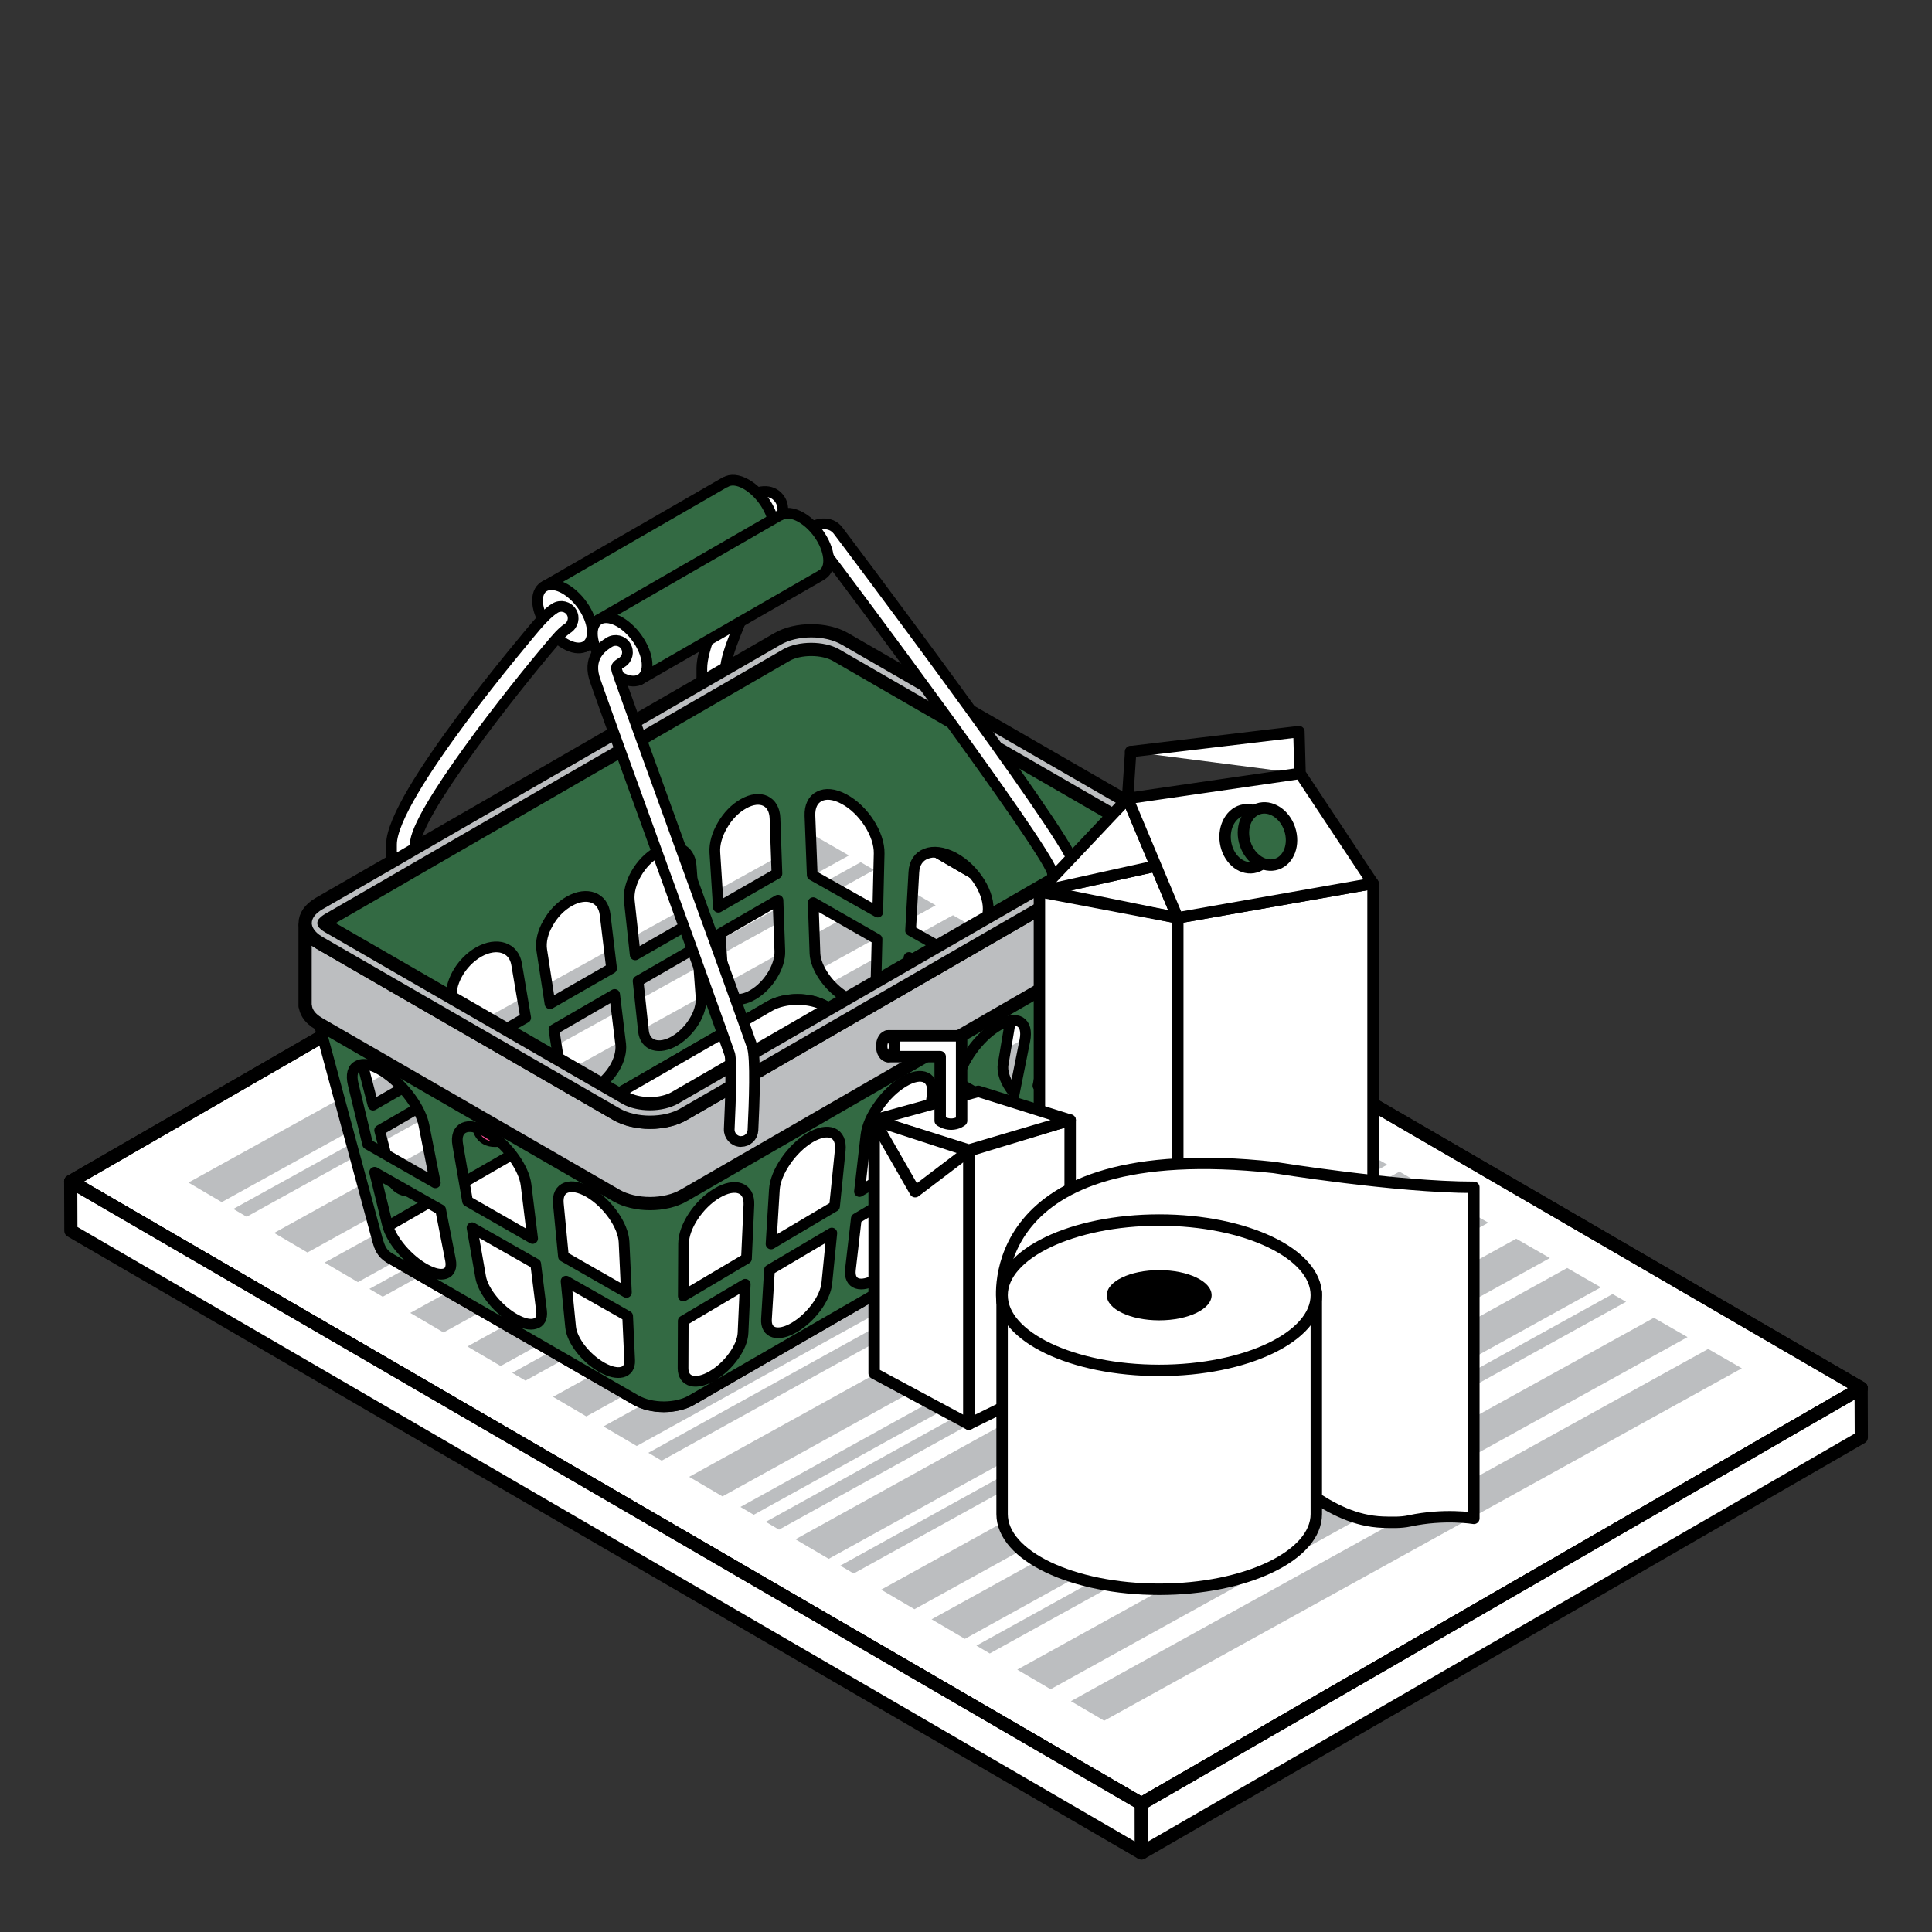 <?xml version="1.0" encoding="utf-8"?>
<!-- Generator: Adobe Illustrator 23.0.1, SVG Export Plug-In . SVG Version: 6.00 Build 0)  -->
<svg version="1.1" id="Layer_1" xmlns="http://www.w3.org/2000/svg" xmlns:xlink="http://www.w3.org/1999/xlink" x="0px" y="0px"
	 viewBox="0 0 220 220" style="enable-background:new 0 0 220 220;" xml:space="preserve">
<rect x="0" y="0" width="220" height="220" fill="#333333" stroke="none"/>
<style type="text/css">
	.st0{fill:#FFFFFF;stroke:#000000;stroke-width:1.5;stroke-linecap:round;stroke-linejoin:round;stroke-miterlimit:10;}
	.st1{fill:none;stroke:#000000;stroke-width:1.507;stroke-linecap:round;stroke-linejoin:round;stroke-miterlimit:10;}
	.st2{clip-path:url(#SVGID_2_);}
	.st3{fill:#BCBEC0;}
	.st4{clip-path:url(#SVGID_2_);fill:#BCBEC0;}
	.st5{fill:#FFFFFF;stroke:#000000;stroke-width:1.22;stroke-linecap:round;stroke-linejoin:round;stroke-miterlimit:10;}
	.st6{fill:#336A43;stroke:#000000;stroke-width:1.22;stroke-linecap:round;stroke-linejoin:round;stroke-miterlimit:10;}
	.st7{fill:#EE468D;}
	.st8{fill:#E02169;}
	.st9{fill:#BCBEC0;stroke:#000000;stroke-width:1.507;stroke-linecap:round;stroke-linejoin:round;stroke-miterlimit:10;}
	.st10{fill:#FFFFFF;stroke:#000000;stroke-width:1.3;stroke-linecap:round;stroke-linejoin:round;stroke-miterlimit:10;}
	.st11{fill:#336A43;stroke:#000000;stroke-width:1.3;stroke-linecap:round;stroke-linejoin:round;stroke-miterlimit:10;}
</style>
<g>
	<g>
		<g>
			<g>
				<path class="st0" d="M90.02,87.22L8.05,134.54l121.92,70.85l81.97-47.32L90.02,87.22z"/>
				<g>
					<polygon class="st0" points="8.05,134.54 8.07,140.15 129.98,211 129.97,205.39 					"/>
				</g>
				<g>
					<polygon class="st0" points="129.97,205.39 129.98,211 211.95,163.68 211.93,158.07 					"/>
				</g>
			</g>
		</g>
		<path class="st1" d="M90.02,87.22L8.05,134.54l121.92,70.85l81.97-47.32L90.02,87.22z"/>
		<g>
			<defs>
				<polygon id="SVGID_1_" points="18.19,132.74 135.45,201.65 201.06,157.37 81.48,88.69 				"/>
			</defs>
			<clipPath id="SVGID_2_">
				<use xlink:href="#SVGID_1_"  style="overflow:visible;"/>
			</clipPath>
			<g class="st2">
				<polygon class="st3" points="105.87,99.14 41.95,134.46 29.69,141.24 33.42,143.5 45.68,136.73 109.6,101.4 				"/>
				<polygon class="st3" points="96.71,93.07 45.05,121.62 20.54,135.17 24.27,137.43 48.78,123.88 100.44,95.33 				"/>
				<polygon class="st3" points="101.02,96.52 49.36,125.07 26,137.98 26.16,139.62 50.67,126.07 102.34,97.51 				"/>
				<polygon class="st3" points="121.42,108.22 57.5,143.55 45.24,150.32 48.97,152.58 61.22,145.81 125.14,110.48 				"/>
				<polygon class="st3" points="112.26,102.15 60.6,130.71 36.08,144.26 39.81,146.52 64.33,132.97 115.99,104.41 				"/>
				<polygon class="st3" points="116.57,105.6 64.9,134.15 41.54,147.06 41.71,148.7 66.22,135.15 117.88,106.6 				"/>
			</g>
			<polygon class="st4" points="137.26,118 73.34,153.33 61.08,160.11 64.81,162.37 77.07,155.59 140.99,120.26 			"/>
			<polygon class="st4" points="128.1,111.94 76.44,140.49 51.93,154.04 55.66,156.3 80.17,142.75 131.83,114.2 			"/>
			<polygon class="st4" points="132.41,115.38 80.75,143.94 57.39,156.85 57.55,158.48 82.06,144.93 133.73,116.38 			"/>
			<polygon class="st4" points="152.81,127.09 88.89,162.42 76.63,169.19 80.36,171.45 92.62,164.68 156.54,129.35 			"/>
			<polygon class="st4" points="143.65,121.02 91.99,149.57 67.47,163.12 71.2,165.38 95.72,151.83 147.38,123.28 			"/>
			<polygon class="st4" points="147.96,124.47 96.29,153.02 72.93,165.93 73.1,167.57 97.61,154.02 149.27,125.47 			"/>
			<polygon class="st4" points="158.57,130.56 106.91,159.11 83.55,172.02 83.71,173.66 108.22,160.11 159.89,131.56 			"/>
			<polygon class="st4" points="162.2,131.84 110.53,160.4 87.17,173.31 87.34,174.94 111.85,161.39 163.51,132.84 			"/>
			<g class="st2">
				<polygon class="st3" points="174.36,140.11 110.44,175.44 98.18,182.21 101.91,184.47 114.17,177.7 178.09,142.37 				"/>
				<polygon class="st3" points="165.2,134.04 113.54,162.59 89.03,176.14 92.75,178.4 117.27,164.85 168.93,136.3 				"/>
				<polygon class="st3" points="169.51,137.49 117.84,166.04 94.48,178.95 94.65,180.59 119.16,167.04 170.83,138.48 				"/>
				<polygon class="st3" points="189.9,149.19 125.98,184.52 113.73,191.29 117.46,193.56 129.71,186.78 193.63,151.45 				"/>
				<polygon class="st3" points="180.75,143.12 129.09,171.68 104.57,185.23 108.3,187.49 132.81,173.94 184.48,145.38 				"/>
				<polygon class="st3" points="185.05,146.57 133.39,175.12 110.03,188.03 110.2,189.67 134.71,176.12 186.37,147.57 				"/>
				<polygon class="st3" points="195.27,153.19 143.61,181.74 119.1,195.29 122.82,197.55 147.34,184 199,155.45 				"/>
			</g>
		</g>
	</g>
	<g>
		<g>
			<path class="st5" d="M81.28,83.46c0.75,0,1.35-0.6,1.35-1.35V76.1c0-1.59,1.85-5.75,3.34-9.08c2.91-6.51,3.83-8.91,2.73-10.3
				c-0.85-1.08-2.42-0.99-4.09,0.23c-1.23,0.89-0.76,1.81-0.58,2.07c0.12,0.18,0.8,1.06,2.07,0.28c0.05-0.03,0.1-0.07,0.15-0.1
				c-0.49,1.67-1.8,4.61-2.75,6.72c-1.84,4.12-3.58,8.01-3.58,10.18v6.01C79.93,82.86,80.53,83.46,81.28,83.46z"/>
		</g>
		<path class="st6" d="M35.98,107.1l7.25,33.15l44.4-25.69c1.75-1.01,4.61-1.01,6.36,0l29.38,18.03l5.67-26.02l0.22-10.87l0.23-1.2
			c-0.04-0.05-0.11-0.11-0.2-0.19v-0.03l-0.01,0.02c-0.07-0.06-0.15-0.12-0.27-0.19L95.16,74.58c-0.7-0.4-1.71-0.63-2.78-0.63
			c-1.07,0-2.08,0.23-2.78,0.63l-52.2,30.14c-0.28,0.17-0.42,0.31-0.5,0.39C36.95,105.18,35.67,106.93,35.98,107.1z M125.84,109.72
			l-1.67,7.78l-8.52-4.79l1.09-6.48c0.17-1.05,0.84-1.74,1.79-2.01c0.96-0.29,2.22-0.11,3.5,0.58
			C124.07,105.91,125.55,107.9,125.84,109.72z M114.23,121.18l0.92-5.49l8.28,4.75l-1.36,5.36c-0.2,0.77-0.81,1.2-1.64,1.27
			c-0.81,0.06-1.84-0.2-2.9-0.84C115.44,124.99,113.96,122.76,114.23,121.18z M111.66,110.46l-7.97-4.49l0.37-6.63
			c0.05-1.08,0.58-1.82,1.39-2.12c0.82-0.33,1.93-0.21,3.14,0.42c2.42,1.3,4.19,4.15,3.91,6.29L111.66,110.46z M103.2,114.69
			l0.31-5.66l7.76,4.44l-0.71,5.55c-0.11,0.8-0.61,1.27-1.34,1.37c-0.71,0.12-1.65-0.12-2.64-0.71
			C104.62,118.52,103.11,116.31,103.2,114.69z M92.6,102.79l7.27,4.16l-0.14,5.7c-0.01,0.82-0.42,1.33-1.05,1.48
			c-0.63,0.15-1.49-0.04-2.42-0.6c-1.86-1.11-3.39-3.3-3.46-4.96L92.6,102.79z M92.23,92.9c-0.04-1.1,0.36-1.87,1.06-2.21
			c0.69-0.37,1.68-0.31,2.81,0.3c2.25,1.19,4.06,4.02,4.01,6.2l-0.16,6.67l-7.46-4.21L92.23,92.9z M82,106.32l6.59-3.81l0.21,5.8
			c0.03,0.88-0.3,1.86-0.85,2.75c-0.54,0.88-1.31,1.68-2.19,2.2c-1.75,1.04-3.27,0.52-3.37-1.18L82,106.32z M81.4,97.07
			c-0.06-0.98,0.27-2.09,0.87-3.1c0.58-1.02,1.44-1.92,2.4-2.45c1.91-1.08,3.52-0.31,3.58,1.67l0.22,6.29l-6.67,3.83L81.4,97.07z
			 M72.66,111.71l6.74-3.89l0.43,5.74c0.06,0.86-0.23,1.84-0.78,2.73c-0.54,0.89-1.31,1.69-2.21,2.23
			c-1.79,1.05-3.39,0.57-3.57-1.12L72.66,111.71z M72.44,99.49c0.59-1.03,1.45-1.94,2.43-2.49c1.97-1.1,3.68-0.37,3.83,1.59
			l0.47,6.22l-6.84,3.92l-0.67-6.16C71.56,101.59,71.87,100.48,72.44,99.49z M63.08,117.24l6.91-4l0.69,5.68
			c0.09,0.85-0.18,1.82-0.71,2.71c-0.54,0.89-1.32,1.71-2.23,2.25c-1.84,1.08-3.53,0.64-3.8-1.03L63.08,117.24z M62.4,105.13
			c0.56-1.03,1.42-1.94,2.44-2.51c2.01-1.13,3.83-0.43,4.06,1.5l0.74,6.15l-7.01,4.02l-0.94-6.1
			C61.54,107.25,61.81,106.14,62.4,105.13z M53.28,122.91l7.07-4.09l0.94,5.59c0.15,0.83-0.11,1.81-0.63,2.7
			c-0.53,0.89-1.31,1.71-2.25,2.26c-1.88,1.11-3.68,0.72-4.01-0.93L53.28,122.91z M52.68,120l-1.23-6.01
			c-0.19-0.94,0.05-2.04,0.61-3.06c0.55-1.01,1.43-1.94,2.46-2.53c2.07-1.16,4-0.51,4.31,1.41l1.03,6.08L52.68,120z M43.23,128.71
			l7.25-4.2l1.21,5.52c0.18,0.82-0.05,1.78-0.57,2.67c-0.5,0.89-1.29,1.72-2.26,2.3c-1.91,1.13-3.82,0.77-4.23-0.85L43.23,128.71z
			 M41.45,116.89c0.55-1.03,1.42-1.96,2.48-2.56c2.13-1.2,4.19-0.59,4.6,1.3l1.31,5.99l-7.36,4.22l-1.53-5.92
			C40.71,118.99,40.93,117.89,41.45,116.89z"/>
		<path class="st7" d="M103.2,114.69c-0.09,1.62,1.42,3.83,3.37,5c0.99,0.59,1.94,0.82,2.64,0.71c0.7-0.11,1.2-0.53,1.32-1.28
			c-0.23,0.3-0.58,0.47-1,0.54c-0.72,0.12-1.67-0.12-2.67-0.71c-1.98-1.17-3.5-3.38-3.4-5l0.27-4.8l-0.21-0.12L103.2,114.69z"/>
		<path class="st7" d="M54.36,128.19l0.05,0.24c0.33,1.65,2.13,2.04,4.01,0.93c0.94-0.55,1.72-1.38,2.25-2.26
			c0.52-0.89,0.77-1.86,0.63-2.7l-0.94-5.59l-0.03,0.02l0.81,4.83c0.16,0.84-0.11,1.81-0.62,2.7c-0.54,0.89-1.32,1.71-2.27,2.26
			C56.55,129.61,54.92,129.41,54.36,128.19z"/>
		<path class="st7" d="M44.61,134.07l0.02,0.08c0.41,1.62,2.32,1.98,4.23,0.85c0.97-0.57,1.77-1.41,2.26-2.3
			c0.52-0.89,0.75-1.85,0.57-2.67l-1.21-5.52l-0.08,0.05l1.06,4.73c0.18,0.83-0.05,1.79-0.58,2.68c-0.5,0.89-1.3,1.72-2.28,2.29
			C46.95,135.21,45.33,135.11,44.61,134.07z"/>
		<path class="st5" d="M44.34,143.23l28.06,16.19c1.77,1.02,4.61,1.02,6.36,0l43.3-24.99c1.75-1.01,1.62-2.75,0-3.68l-27.59-15.92
			l-17.68,10.2c-0.7,0.4-1.71,0.64-2.78,0.64c-1.07,0-2.08-0.23-2.78-0.64l-0.88-0.51l-26.02,15.02
			C42.74,140.41,42.66,142.01,44.34,143.23z"/>
		<path class="st8" d="M70.36,124.53l0.88,0.51c0.7,0.4,1.71,0.64,2.78,0.64c1.07,0,2.08-0.23,2.78-0.64l17.68-10.2l-0.48-0.27
			c-1.75-1.01-4.61-1.01-6.36,0L70.36,124.53z"/>
		<path class="st5" d="M70.36,124.53l0.88,0.51c0.7,0.4,1.71,0.64,2.78,0.64c1.07,0,2.08-0.23,2.78-0.64l17.68-10.2l-0.48-0.27
			c-1.75-1.01-4.61-1.01-6.36,0L70.36,124.53z"/>
		<path class="st6" d="M36.34,116.59l0.42,1.57l6.27,23.21c0.23,0.68,0.45,1.37,1.31,1.87l28.06,16.19c1.77,1.02,4.61,1.02,6.36,0
			l43.3-24.99c0.88-0.51,1.16-1.16,1.31-1.84l6.3-25.06l0.39-1.54l-52.21,30.14c-2.11,1.23-5.56,1.23-7.68,0L36.34,116.59z
			 M125.58,119.26l-7.39,4.37l1.48-6.91c0.23-1.1,0.88-2.36,1.74-3.51c0.52-0.71,1.12-1.36,1.75-1.92c0.41-0.37,0.85-0.69,1.27-0.94
			c0.5-0.3,0.94-0.47,1.33-0.56c1.31-0.27,1.98,0.63,1.55,2.38L125.58,119.26z M116.16,133.17l1.33-6.24l7.25-4.29l-1.56,6.39
			c-0.23,0.95-0.83,2.02-1.62,2.99c-0.76,0.96-1.7,1.84-2.65,2.39C117.01,135.54,115.77,135,116.16,133.17z M115.33,125.34
			l-7.34,4.34l1.1-6.67c0.18-1.06,0.77-2.28,1.58-3.4c0.78-1.09,1.78-2.07,2.79-2.71l0.32-0.19c2.05-1.14,3.35-0.35,2.92,1.78
			L115.33,125.34z M106.47,138.89l0.99-6.02l7.21-4.27l-1.24,6.17c-0.18,0.91-0.73,1.96-1.47,2.91c-0.73,0.93-1.65,1.79-2.61,2.35
			C107.47,141.14,106.17,140.65,106.47,138.89z M105.15,131.37l-7.28,4.31l0.74-6.44c0.12-1.01,0.65-2.21,1.43-3.3
			c0.76-1.11,1.78-2.11,2.85-2.75c2.11-1.27,3.57-0.55,3.26,1.56L105.15,131.37z M96.84,144.57l0.67-5.81l7.16-4.24l-0.9,5.96
			c-0.14,0.88-0.64,1.89-1.33,2.81c-0.71,0.92-1.61,1.77-2.54,2.31C98.01,146.72,96.65,146.27,96.84,144.57z M95.03,137.37
			l-7.23,4.28l0.38-6.2c0.06-0.98,0.54-2.13,1.27-3.2c0.73-1.08,1.72-2.07,2.77-2.7c2.13-1.26,3.66-0.59,3.46,1.44L95.03,137.37z
			 M87.28,150.2l0.34-5.59l7.1-4.2l-0.57,5.74c-0.09,0.84-0.54,1.83-1.21,2.73c-0.67,0.9-1.54,1.72-2.47,2.27
			C88.61,152.25,87.17,151.85,87.28,150.2z M85,143.32l-7.19,4.26l0.03-5.97c0-0.95,0.42-2.06,1.1-3.1c0.7-1.06,1.65-2.02,2.7-2.64
			c2.09-1.25,3.72-0.65,3.64,1.31L85,143.32z M77.78,155.8l0.02-5.38l7.06-4.18l-0.25,5.53c-0.03,0.83-0.44,1.78-1.09,2.67
			c-0.62,0.87-1.47,1.68-2.41,2.23C79.27,157.76,77.78,157.39,77.78,155.8z M64.46,145.89l7.01,3.98l0.23,5.05
			c0.03,0.74-0.3,1.19-0.87,1.33c-0.57,0.14-1.36-0.02-2.27-0.53c-1.83-1.02-3.42-3.04-3.58-4.58L64.46,145.89z M63.58,137.06
			c-0.09-0.96,0.25-1.59,0.89-1.82c0.63-0.24,1.58-0.07,2.63,0.54c2.11,1.25,3.88,3.78,3.96,5.64l0.27,5.75l-7.17-4.1L63.58,137.06z
			 M53.75,139.8l7.25,4.12l0.67,5.38c0.09,0.79-0.19,1.28-0.75,1.43c-0.54,0.17-1.34,0.01-2.28-0.52c-1.88-1.04-3.64-3.18-3.91-4.81
			L53.75,139.8z M52.83,128.42c0.55-0.25,1.36-0.15,2.32,0.35l0.04,0.02c0.1,0.05,0.19,0.11,0.29,0.16
			c0.08,0.05,0.18,0.11,0.26,0.16l0.15,0.09c2.03,1.38,3.78,3.86,4.01,5.71l0.75,6.12l-7.41-4.25l-1.11-6.4
			C51.94,129.36,52.23,128.69,52.83,128.42z M42.66,133.49l7.52,4.27l1.12,5.73c0.16,0.83-0.08,1.36-0.6,1.54
			c-0.53,0.18-1.33,0.02-2.3-0.52c-1.95-1.08-3.86-3.32-4.28-5.05L42.66,133.49z M42.27,121.34c0.35,0.1,0.74,0.28,1.15,0.53
			c0.37,0.21,0.74,0.48,1.09,0.76c1.84,1.47,3.42,3.75,3.77,5.53l1.29,6.53l-7.7-4.4l-1.65-6.82c-0.27-1.1-0.05-1.83,0.53-2.11
			C41.12,121.15,41.63,121.14,42.27,121.34z"/>
		<path class="st9" d="M34.74,105.42v9.14h0.03c0.03,0.3,0.12,0.59,0.3,0.87c0.25,0.42,0.68,0.82,1.27,1.16l33.84,19.54
			c2.12,1.23,5.56,1.23,7.68,0l52.21-30.14c0.61-0.36,1.05-0.77,1.3-1.22c0.19-0.33,0.29-0.66,0.29-1c0-0.04-0.02-0.07-0.02-0.12
			h0.02v-9.14c0,0.34-0.09,0.68-0.29,1.01c-0.25,0.44-0.69,0.86-1.3,1.21l-52.21,30.14c-2.11,1.23-5.56,1.23-7.68,0l-33.84-19.53
			c-0.59-0.34-1.02-0.74-1.27-1.16c-0.16-0.24-0.25-0.5-0.3-0.75H34.74z"/>
		<path class="st9" d="M34.75,105.12c0,0.09,0,0.2,0.03,0.3c0.04,0.26,0.14,0.51,0.3,0.76c0.26,0.42,0.68,0.82,1.27,1.16
			l33.84,19.53c2.11,1.23,5.55,1.23,7.67,0l52.21-30.14c0.61-0.37,1.04-0.77,1.3-1.22c0.19-0.32,0.28-0.66,0.28-1
			c0-0.81-0.53-1.61-1.58-2.23L96.21,72.75c-2.11-1.23-5.55-1.23-7.67,0L47.28,96.57l-2.7,1.57l-8.24,4.75
			C35.27,103.51,34.75,104.31,34.75,105.12z M36.89,105.12c0.08-0.09,0.23-0.23,0.5-0.39l7.19-4.15l2.7-1.57l42.31-24.44
			c0.7-0.39,1.72-0.62,2.78-0.62c1.07,0,2.08,0.23,2.78,0.62l33.85,19.55c0.28,0.16,0.42,0.3,0.49,0.39
			c-0.05,0.07-0.19,0.2-0.49,0.39l-34.54,19.93L76.8,125.04c-0.7,0.39-1.72,0.64-2.78,0.64c-1.07,0-2.08-0.24-2.78-0.64l-0.88-0.51
			L37.38,105.5C37.07,105.32,36.95,105.17,36.89,105.12z"/>
		<g>
			<path class="st5" d="M121.09,109.2c0.72,0,1.31-0.56,1.35-1.28c0.15-3.02,0.34-8.27-0.07-9.48c-1.39-4.15-26.7-37.72-26.95-38.04
				c-0.84-1.08-2.41-0.99-4.09,0.23c-1.23,0.89-0.76,1.81-0.58,2.07c0.12,0.18,0.8,1.06,2.07,0.28c0.16-0.1,0.29-0.22,0.39-0.36
				c0.12-0.07,0.25-0.14,0.37-0.19c3.22,4.19,25.15,33.61,26.23,36.86c0.18,0.7,0.11,4.96-0.07,8.49c-0.04,0.75,0.54,1.38,1.28,1.42
				C121.05,109.2,121.07,109.2,121.09,109.2z"/>
		</g>
		<path class="st6" d="M82.6,54.89l0.01,0.02c0.57-0.36,1.42-0.31,2.39,0.25c1.72,1,3.12,3.2,3.12,4.93c0,0.83-0.33,1.38-0.85,1.64
			l0.01,0.01L66.6,73.64l-4.64-6.85L82.6,54.89z"/>
		<path class="st5" d="M61.21,68.38c0,1.72,1.4,3.93,3.12,4.92c1.73,1,3.12,0.4,3.12-1.32c0-1.73-1.4-3.93-3.12-4.93
			C62.61,66.07,61.21,66.66,61.21,68.38z"/>
		<path class="st6" d="M88.84,58.65l0.01,0.02c0.57-0.36,1.42-0.31,2.39,0.25c1.73,1,3.12,3.2,3.12,4.93c0,0.83-0.33,1.38-0.85,1.64
			l0.01,0.01L72.84,77.4l-4.64-6.85L88.84,58.65z"/>
		<path class="st5" d="M67.45,72.14c0,1.73,1.4,3.93,3.12,4.93c1.72,1,3.12,0.4,3.12-1.32c0-1.73-1.4-3.93-3.12-4.93
			C68.85,69.83,67.45,70.42,67.45,72.14z"/>
		<g>
			<path class="st5" d="M84.39,129.98c0.72,0,1.31-0.56,1.35-1.28c0.15-3.02,0.34-8.27-0.07-9.48c-0.63-1.89-4.44-12.41-8.13-22.58
				c-3.32-9.17-7.08-19.56-7.28-20.24c-0.12-0.44-0.15-0.54,0.55-0.97c0.64-0.39,0.83-1.22,0.44-1.86
				c-0.39-0.64-1.22-0.83-1.86-0.44c-0.6,0.37-2.43,1.49-1.73,4c0.17,0.62,2.9,8.16,7.35,20.43c3.68,10.16,7.48,20.66,8.1,22.52
				c0.18,0.7,0.11,4.96-0.07,8.49c-0.03,0.74,0.54,1.38,1.28,1.42C84.35,129.98,84.37,129.98,84.39,129.98z"/>
		</g>
		<g>
			<path class="st5" d="M44.58,96.16v1.97l2.7-1.57v-0.4c0-3.46,10.9-17.37,15.87-23.18c0.8-0.95,1.27-1.3,1.47-1.42
				c0.63-0.39,0.84-1.23,0.45-1.86c-0.39-0.64-1.23-0.84-1.87-0.45c-0.61,0.38-1.3,1.03-2.11,1.97
				C60.43,72.01,44.58,90.6,44.58,96.16z"/>
		</g>
	</g>
	<g>
		<g>
			<polyline class="st10" points="118.84,101.43 131.63,98.61 134.1,104.52 			"/>
			<polygon class="st10" points="156.35,154.85 134.1,158.77 134.1,104.52 156.35,100.6 			"/>
			<polygon class="st10" points="118.36,155.79 134.1,158.77 134.1,104.52 118.36,101.54 			"/>
			<polyline class="st10" points="134.1,104.52 128.4,90.92 128.75,85.59 128.4,90.92 118.36,101.54 131.63,98.61 			"/>
			<polyline class="st10" points="128.75,85.59 147.91,83.31 148.04,88.07 156.35,100.6 134.1,104.52 128.4,90.92 148.04,88.07 			
				"/>
			<g>
				<path class="st11" d="M144.83,95.1c0.28,1.81-0.67,3.46-2.13,3.69c-1.46,0.23-2.87-1.06-3.15-2.87
					c-0.28-1.81,0.67-3.46,2.13-3.69C143.14,92,144.55,93.29,144.83,95.1z"/>
				<path class="st11" d="M146.86,94.4c0.58,1.74-0.08,3.53-1.47,4c-1.4,0.47-3-0.56-3.59-2.29c-0.58-1.74,0.08-3.53,1.47-4
					C144.67,91.64,146.28,92.66,146.86,94.4z"/>
			</g>
		</g>
		<g>
			<g>
				<polygon class="st10" points="121.86,156.49 110.32,162.17 110.32,131.06 121.86,127.55 				"/>
				<polygon class="st10" points="99.54,127.55 110.32,131.1 110.32,162.17 99.54,156.38 				"/>
				<polygon class="st10" points="121.86,127.55 110.32,130.96 99.54,127.55 111.4,124.27 				"/>
				<polygon class="st10" points="99.54,127.55 104.21,135.7 110.32,131.06 				"/>
			</g>
			<path class="st10" d="M107.06,117.95h-5.92v2.37h5.92v7.3c0,0,0.54,0.39,1.24,0.39c0.75,0,1.2-0.39,1.2-0.39v-7.3v-2.37H107.06z"
				/>
			<path class="st10" d="M101.86,119.13c0,0.65-0.33,1.18-0.73,1.18c-0.4,0-0.73-0.53-0.73-1.18c0-0.65,0.33-1.18,0.73-1.18
				C101.54,117.95,101.86,118.48,101.86,119.13z"/>
		</g>
		<g>
			<path class="st10" d="M114.11,148.29c0,0-2.66-19,30.94-15.35c0,0,13.9,2.26,22.78,2.26c0,0.56,0,1.12,0,1.67
				c0,6.57,0,13.15,0,19.72c0,3.33,0,6.67,0,10c0,1.57,0,6.31,0,6.31s-3.36-0.57-7.34,0.29c-0.99,0.21-2.03,0.17-3.04,0.14
				c-6.24-0.24-10.5-5.44-15.6-8.39C132.5,159.56,123.29,153.94,114.11,148.29z"/>
			<path class="st10" d="M132,155.08c-9.42,0-17.13-3.49-17.82-7.92h-0.07v25.25c0,4.73,8.01,8.56,17.89,8.56
				c9.88,0,17.89-3.83,17.89-8.56v-25.25h-0.07C149.13,151.59,141.42,155.08,132,155.08z"/>
			<ellipse class="st10" cx="132" cy="147.49" rx="17.89" ry="8.56"/>
			<ellipse cx="132" cy="147.49" rx="5.97" ry="2.86"/>
		</g>
		<line class="st10" x1="134.1" y1="104.52" x2="118.84" y2="101.43"/>
	</g>
</g>
</svg>
